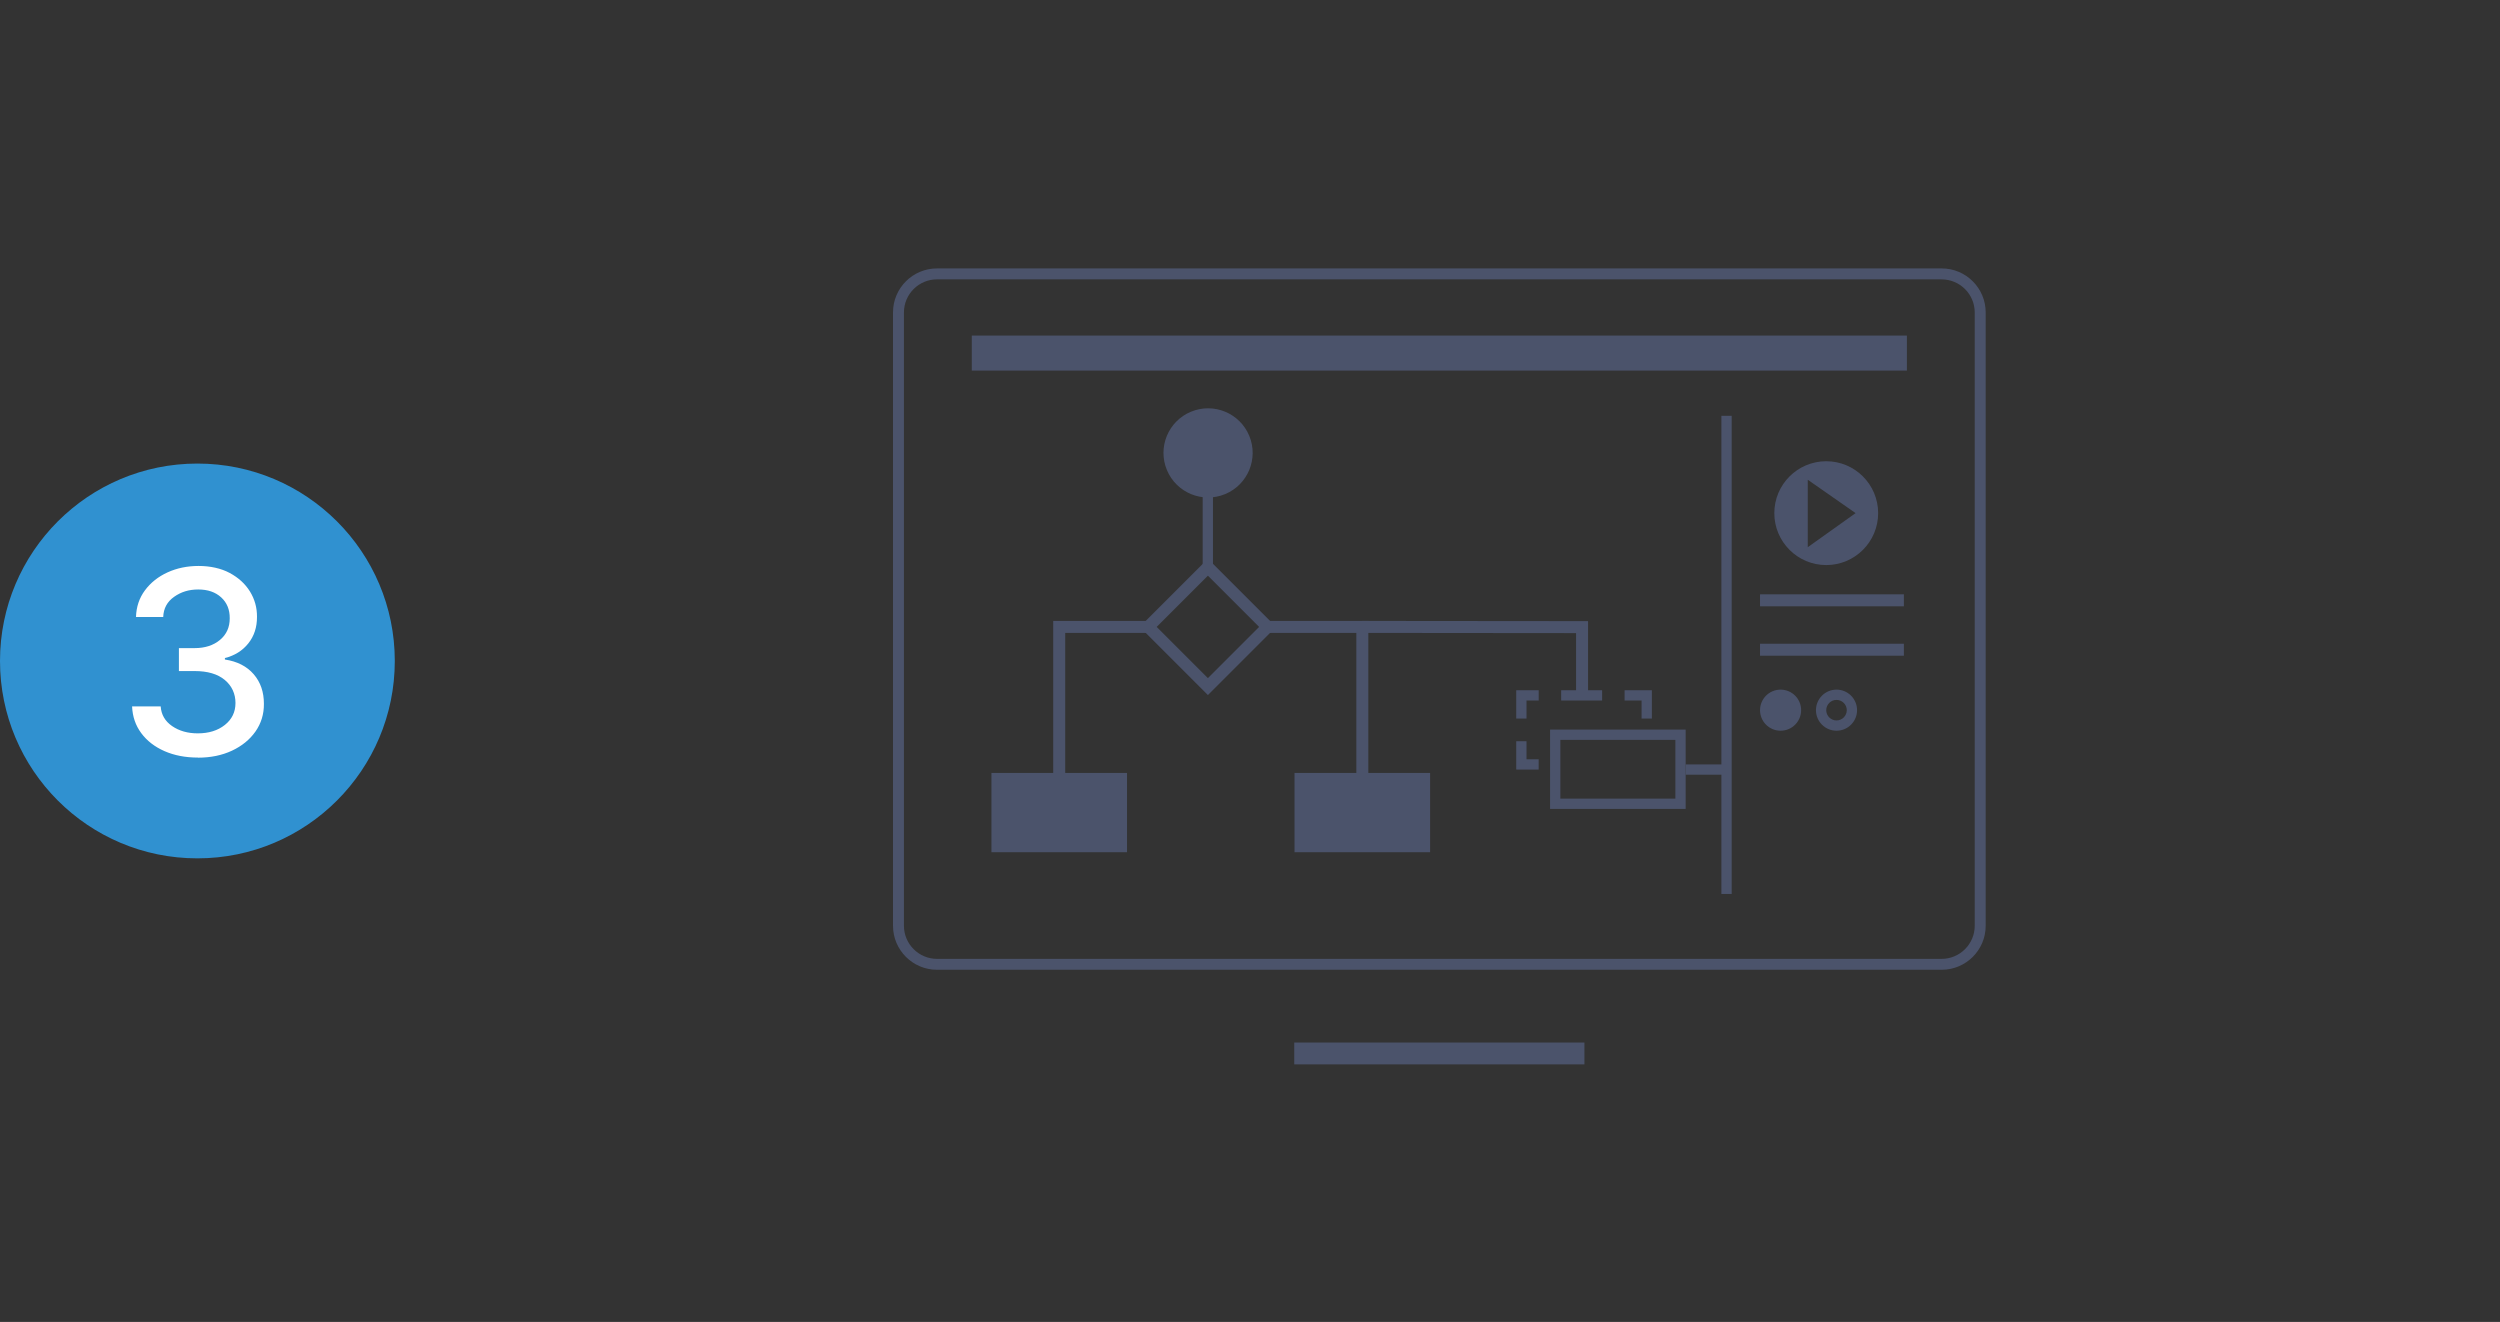 <?xml version="1.0" encoding="UTF-8"?><svg id="Layer_1" xmlns="http://www.w3.org/2000/svg" viewBox="0 0 730 386"><rect x="0" y="0" width="730" height="386" fill="#333333" stroke="none"/><defs><style>.cls-1,.cls-2,.cls-3,.cls-4{stroke:#4b536b;stroke-miterlimit:10;}.cls-1,.cls-2,.cls-4{fill:none;}.cls-1,.cls-3{stroke-width:3px;}.cls-5{fill:#fff;}.cls-6{fill:#3091d0;}.cls-7{fill:#4b536b;}.cls-2{stroke-width:6.38px;}.cls-3{fill:#c0bec0;}.cls-4{stroke-width:3.5px;}</style></defs><circle class="cls-6" cx="57.64" cy="193" r="57.64"/><path class="cls-5" d="M57.8,221.21c-3.67,0-6.93-.63-9.79-1.89-2.86-1.26-5.11-3.01-6.77-5.25-1.66-2.24-2.55-4.84-2.67-7.81h8.35c.16,2.41,1.27,4.33,3.33,5.75,2.06,1.42,4.56,2.13,7.5,2.13,3.21,0,5.85-.82,7.91-2.46,2.07-1.64,3.1-3.78,3.1-6.42s-1.04-4.99-3.13-6.72c-2.08-1.73-5.01-2.59-8.79-2.59h-4.6v-6.7h4.6c3.01,0,5.48-.8,7.39-2.39,1.92-1.6,2.86-3.71,2.85-6.33,.02-2.52-.81-4.55-2.49-6.09s-3.91-2.31-6.69-2.31-5.03,.71-7.06,2.14c-2.03,1.43-3.09,3.39-3.18,5.89h-7.95c.09-2.96,.96-5.56,2.62-7.79s3.85-3.98,6.58-5.23c2.73-1.25,5.76-1.88,9.1-1.88s6.52,.68,9.07,2.05c2.55,1.37,4.52,3.17,5.91,5.41,1.38,2.24,2.07,4.7,2.05,7.38,.02,3.05-.83,5.64-2.53,7.77s-3.98,3.56-6.84,4.28v.43c3.62,.55,6.42,1.99,8.42,4.31,2,2.32,2.98,5.21,2.97,8.65,.02,3.01-.81,5.71-2.47,8.07-1.67,2.37-3.96,4.23-6.86,5.59-2.91,1.36-6.22,2.04-9.92,2.04Z"/><g><g><g><line class="cls-2" x1="377.92" y1="307.61" x2="462.65" y2="307.61"/><rect class="cls-7" x="283.76" y="97.99" width="273.05" height="10.22"/></g><path class="cls-7" d="M566.96,81.58c5.32,0,9.66,4.33,9.66,9.66v179.09c0,5.32-4.33,9.66-9.66,9.66H273.61c-5.32,0-9.66-4.33-9.66-9.66V91.23c0-5.32,4.33-9.66,9.66-9.66h293.36m0-3.19H273.61c-7.09,0-12.85,5.75-12.85,12.85v179.09c0,7.09,5.75,12.85,12.85,12.85h293.36c7.09,0,12.85-5.75,12.85-12.85V91.23c0-7.09-5.75-12.85-12.85-12.85h0Z"/></g><rect class="cls-4" x="340.38" y="170.74" width="24.65" height="24.65" transform="translate(-26.14 303.01) rotate(-45)"/><circle class="cls-7" cx="352.76" cy="132.25" r="13.02" transform="translate(-23.76 145.06) rotate(-22.5)"/><line class="cls-1" x1="352.68" y1="133.98" x2="352.68" y2="165.69"/><polyline class="cls-4" points="368.89 183.06 397.8 183.06 397.8 237.72"/><polyline class="cls-4" points="309.29 237.72 309.29 183.06 336.32 183.06"/><polyline class="cls-4" points="397.8 183.06 461.96 183.12 461.96 202.94"/><rect class="cls-7" x="378" y="225.7" width="39.59" height="23.15"/><rect class="cls-7" x="289.5" y="225.7" width="39.59" height="23.15"/><path class="cls-7" d="M489.21,216.04v17.16h-33.59v-17.16h33.59m3-3h-39.59v23.16h39.59v-23.16h0Z"/><g><polygon class="cls-7" points="449.29 221.71 445.74 221.71 445.74 216.44 442.74 216.44 442.74 224.71 449.29 224.71 449.29 221.71"/><polygon class="cls-7" points="445.74 204.55 449.3 204.55 449.3 201.55 442.74 201.55 442.74 209.82 445.74 209.82 445.74 204.55"/><polygon class="cls-7" points="474.38 201.55 474.38 204.55 479.34 204.55 479.34 209.82 482.34 209.82 482.34 201.55 474.38 201.55"/><rect class="cls-7" x="455.86" y="201.55" width="11.96" height="3"/></g><path class="cls-7" d="M533.26,134.68c-8.37,0-15.16,6.79-15.16,15.16s6.79,15.16,15.16,15.16,15.16-6.79,15.16-15.16-6.79-15.16-15.16-15.16Zm-5.39,25.11v-19.7l13.96,9.74-13.96,9.95Z"/><line class="cls-3" x1="504.15" y1="121.42" x2="504.15" y2="261.04"/><line class="cls-3" x1="492.21" y1="224.71" x2="504.15" y2="224.71"/><g><rect class="cls-7" x="513.93" y="187.97" width="42" height="3.5"/><circle class="cls-7" cx="519.93" cy="207.37" r="6"/><path class="cls-7" d="M536.26,204.37c1.65,0,3,1.35,3,3s-1.35,3-3,3-3-1.35-3-3,1.35-3,3-3m0-3c-3.31,0-6,2.69-6,6s2.69,6,6,6,6-2.69,6-6-2.69-6-6-6h0Z"/></g><rect class="cls-7" x="513.93" y="173.54" width="42" height="3.5"/></g></svg>